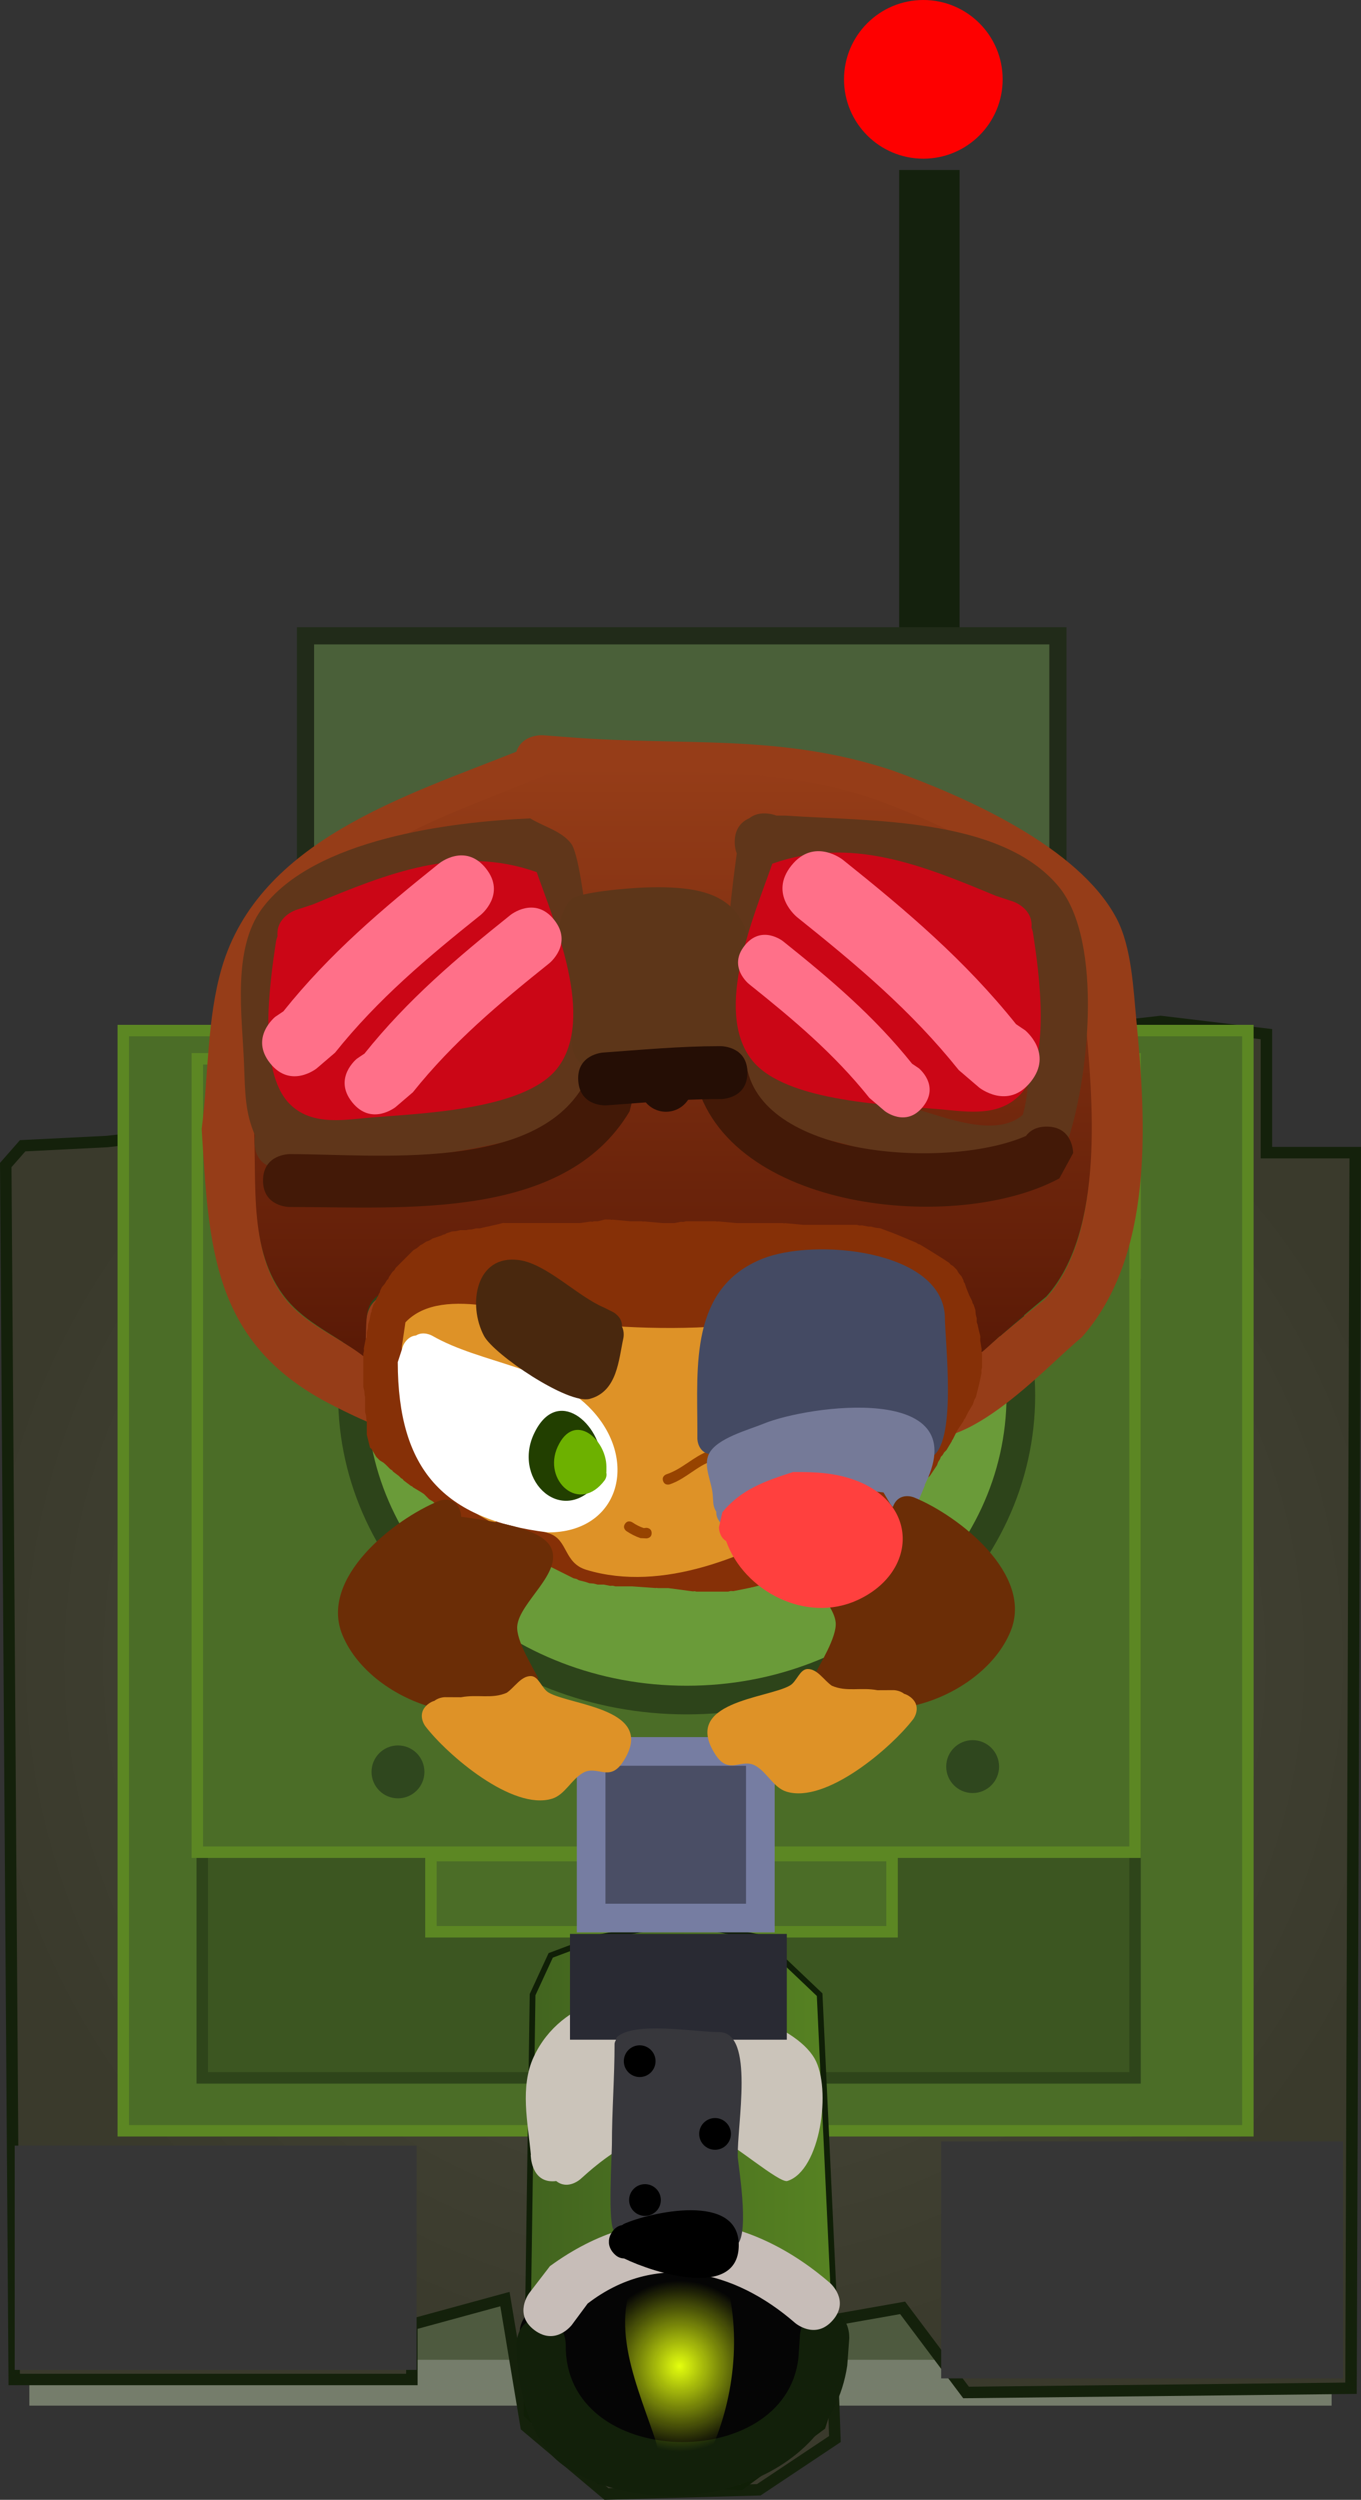 <svg version="1.1" xmlns="http://www.w3.org/2000/svg" xmlns:xlink="http://www.w3.org/1999/xlink" width="118.803" height="218.155" viewBox="0,0,118.803,218.155"><rect x="0" y="0" width="118.803" height="218.155" fill="#333333" stroke="none"/><defs><radialGradient cx="242.031" cy="216.136" r="64.255" gradientUnits="userSpaceOnUse" id="color-1"><stop offset="0" stop-color="#4d4d3f"/><stop offset="1" stop-color="#3a3a2c"/></radialGradient><linearGradient x1="226.56" y1="263.5" x2="253.992" y2="263.5" gradientUnits="userSpaceOnUse" id="color-2"><stop offset="0" stop-color="#42641f"/><stop offset="1" stop-color="#578322"/></linearGradient><linearGradient x1="239.314" y1="138.065" x2="239.314" y2="191.495" gradientUnits="userSpaceOnUse" id="color-3"><stop offset="0" stop-color="#963d18"/><stop offset="1" stop-color="#571805"/></linearGradient><radialGradient cx="239.92" cy="277.581" r="7.459" gradientUnits="userSpaceOnUse" id="color-4"><stop offset="0" stop-color="#e4ff0e"/><stop offset="1" stop-color="#e4ff0e" stop-opacity="0"/></radialGradient></defs><g transform="translate(-180.599,-71.097)"><g data-paper-data="{&quot;isPaintingLayer&quot;:true}" fill-rule="nonzero" stroke-linejoin="miter" stroke-miterlimit="10" stroke-dasharray="" stroke-dashoffset="0" style="mix-blend-mode: normal"><path d="M244.447,210.433c-0.632,-0.378 -0.632,-1.198 -0.632,-1.198l0.303,-1.327c1.666,-2.006 3.723,-2.713 6.168,-3.502c1.937,-0.014 3.734,0.056 5.571,0.769c5.43,2.107 5.215,8.014 0.079,10.395c-4.506,2.088 -9.942,-0.779 -11.489,-5.136z" fill="#ff403e" stroke="none" stroke-width="0.5" stroke-linecap="butt"/><path d="M235.746,254.665c0,-0.765 0.62,-1.385 1.385,-1.385c0.765,0 1.385,0.62 1.385,1.385c0,0.765 -0.62,1.385 -1.385,1.385c-0.765,0 -1.385,-0.62 -1.385,-1.385z" fill="#000000" stroke="none" stroke-width="0.5" stroke-linecap="butt"/><path d="M242.324,261.012c0,-0.765 0.62,-1.385 1.385,-1.385c0.765,0 1.385,0.62 1.385,1.385c0,0.765 -0.62,1.385 -1.385,1.385c-0.765,0 -1.385,-0.62 -1.385,-1.385z" fill="#000000" stroke="none" stroke-width="0.5" stroke-linecap="butt"/><path d="M236.207,266.782c0,-0.765 0.62,-1.385 1.385,-1.385c0.765,0 1.385,0.62 1.385,1.385c0,0.765 -0.62,1.385 -1.385,1.385c-0.765,0 -1.385,-0.62 -1.385,-1.385z" fill="#000000" stroke="none" stroke-width="0.5" stroke-linecap="butt"/><path d="M250.204,154.608c-0.426,4.476 -0.242,8.949 -0.087,13.455c0.049,1.441 -0.203,4.167 1.457,4.936c2.842,1.316 6.577,1.685 9.602,2.533c2.683,0.751 7.135,2.603 9.476,0.543c0.627,-2.263 0.516,-4.473 0.516,-6.814c-0.001,-2.741 1.027,-7.869 -0.938,-10.149c-4.022,-4.667 -14.278,-4.173 -20.026,-4.502zM249.149,149.967l0.857,0.002c7.08,0.51 18.676,0.067 23.761,6.174c4.001,4.804 2.592,17.226 0.686,22.549c-6.045,4.839 -12.377,1.884 -19.143,-0.011c-3.386,-0.948 -6.784,-0.965 -8.788,-4.442c-2.795,-4.851 -1.674,-14.908 -0.838,-20.971c-0.113,-0.272 -0.181,-0.6 -0.181,-0.996c0,-1.229 0.655,-1.804 1.267,-2.072c0.389,-0.31 0.946,-0.51 1.737,-0.397c0.242,0.035 0.456,0.091 0.643,0.165z" fill="#60361a" stroke="none" stroke-width="0.5" stroke-linecap="butt"/><path d="M246.61,172.398c0,2.308 -2.308,2.308 -2.308,2.308h-0.185c-0.896,-0.001 -1.79,0.023 -2.683,0.061c-0.412,0.63 -1.124,1.046 -1.933,1.046c-0.707,0 -1.339,-0.318 -1.763,-0.818c-1.142,0.085 -2.283,0.177 -3.427,0.258c0,0 -2.302,0.164 -2.467,-2.138c-0.164,-2.302 2.138,-2.467 2.138,-2.467c3.382,-0.242 6.743,-0.558 10.135,-0.56h0.185c0,0 2.308,0 2.308,2.308z" fill="#250e05" stroke="none" stroke-width="0.5" stroke-linecap="butt"/><path d="M259.087,128.665v-42.731h5.275v42.731z" fill="#14210d" stroke="none" stroke-width="0" stroke-linecap="butt"/><path d="M207.267,170.633v-44.05h65.679v44.05z" fill="#4a6039" stroke="#212b19" stroke-width="1.5" stroke-linecap="butt"/><path d="M185.162,279.032v-78.287h109.676v78.287z" fill="#4e5a3f" stroke="#757d6b" stroke-width="4" stroke-linecap="butt"/><path d="M182.577,171.084l7.386,-0.369l91.95,-10.477l9.232,1.108v10.34h7.755l-0.369,107.829l-33.604,0.369l-5.539,-7.386l-6.278,1.108l0.369,10.34l-6.647,4.431l-13.294,0.369l-7.016,-5.908l-1.846,-11.105l-8.124,2.216v4.801h-34.712l-0.739,-105.983z" fill="url(#color-1)" stroke="#14210b" stroke-width="1" stroke-linecap="round"/><path d="M191.36,257.046v-96.013h98.167v96.013z" fill="#4b6d27" stroke="#5c8723" stroke-width="1" stroke-linecap="butt"/><path d="M198.253,252.43v-69.24h81.426v69.24z" fill="#3c5621" stroke="#2e451a" stroke-width="1" stroke-linecap="butt"/><path d="M197.823,232.735v-69.24h81.857v69.24z" fill="#4b6d27" stroke="#5c8723" stroke-width="1" stroke-linecap="butt"/><path d="M218.217,239.679v-6.647h40.251v6.647z" fill="#4b6d27" stroke="#5c8723" stroke-width="1" stroke-linecap="butt"/><path d="M269.71,192.87c0,14.684 -13.061,26.588 -29.173,26.588c-16.112,0 -29.173,-11.904 -29.173,-26.588c0,-14.684 13.061,-26.588 29.173,-26.588c16.112,0 29.173,11.904 29.173,26.588z" fill="#6a9b39" stroke="#2d441a" stroke-width="2.5" stroke-linecap="butt"/><path d="M262.755,278.653v-20.68h35.081v20.68z" fill="#363636" stroke="none" stroke-width="0" stroke-linecap="butt"/><path d="M181.883,277.914v-19.572h35.082v19.572z" data-paper-data="{&quot;index&quot;:null}" fill="#363636" stroke="none" stroke-width="0" stroke-linecap="butt"/><path d="M228.67,241.739l4.22,-1.583l7.122,-1.319l6.858,1.319l5.275,5.012l1.319,28.223l0.528,4.484l-1.583,5.012l-7.122,5.275l-12.397,-0.528l-6.33,-5.803l0.528,-36.664z" fill="url(#color-2)" stroke="#101f07" stroke-width="0.5" stroke-linecap="round"/><path d="M229.152,261.432c-0.101,0.016 -0.209,0.024 -0.324,0.024c-1.901,0 -1.901,-2.308 -1.901,-2.308l0.012,-0.009c-0.255,-2.781 -0.979,-5.921 0.259,-8.564c2.417,-5.158 8.576,-6.127 12.852,-5.564c2.943,0.967 9.823,2.542 11.658,5.736c1.492,2.598 0.534,9.771 -2.382,10.682c-0.684,0.213 -4.835,-3.355 -6,-3.746c-4.801,-1.613 -8.293,0.147 -12.053,3.575c0,0 -1.093,0.995 -2.121,0.174z" fill="#cbc4ba" stroke="none" stroke-width="0.5" stroke-linecap="butt"/><path d="M226.345,275.788c-1.028,-1.485 0.343,-2.857 0.343,-2.857l0.687,-0.624c3.432,-2.275 6.606,-3.115 10.62,-3.901c1.569,-0.005 4.226,-0.087 5.807,0.187c7.432,1.291 11.775,7.645 6.215,14.052c-4.444,5.12 -13.754,5.525 -19.046,1.491c-2.622,-1.999 -3.347,-4.484 -4.469,-7.402c0,0 -0.159,-0.413 -0.157,-0.947z" fill="#050505" stroke="none" stroke-width="0.5" stroke-linecap="butt"/><path d="M252.747,272.722c2.148,0.177 1.982,2.478 1.982,2.478l-0.172,2.332c-1.62,10.959 -16.355,14.175 -24.543,8.872c-3.254,-2.108 -4.296,-7.039 -4.338,-10.709c0,0 0,-2.308 2.154,-2.308c2.154,0 2.154,2.308 2.154,2.308c-0.177,10.967 19.171,11.321 20.308,1.184l0.141,-2.033c0,0 0.165,-2.301 2.313,-2.124z" fill="#12200a" stroke="none" stroke-width="0.5" stroke-linecap="butt"/><path d="M227.258,274.447c-1.862,-1.385 -0.466,-3.231 -0.466,-3.231l1.812,-2.357c8.095,-5.917 17.006,-4.966 24.458,1.478c0,0 1.752,1.52 0.219,3.257c-1.533,1.737 -3.284,0.217 -3.284,0.217c-5.284,-4.602 -12.126,-6.279 -18.101,-1.688l-1.38,1.863c0,0 -1.396,1.846 -3.258,0.462z" fill="#c7bdb8" stroke="none" stroke-width="0.5" stroke-linecap="butt"/><path d="M213.031,225.726c0,-1.275 1.033,-2.308 2.308,-2.308c1.275,0 2.308,1.033 2.308,2.308c0,1.275 -1.033,2.308 -2.308,2.308c-1.275,0 -2.308,-1.033 -2.308,-2.308z" fill="#2f471e" stroke="none" stroke-width="0.5" stroke-linecap="butt"/><path d="M263.194,225.264c0,-1.275 1.033,-2.308 2.308,-2.308c1.275,0 2.308,1.033 2.308,2.308c0,1.275 -1.033,2.308 -2.308,2.308c-1.275,0 -2.308,-1.033 -2.308,-2.308z" fill="#2f471e" stroke="none" stroke-width="0.5" stroke-linecap="butt"/><path d="M229.402,139.997c-0.346,0.296 -0.676,0.434 -0.676,0.434c-8.784,3.654 -18.25,5.851 -23.644,14.74c-2.324,3.83 -1.67,10.27 -2.264,14.594c0.372,5.221 -0.648,11.28 3.245,15.322c1.72,1.785 4.41,2.931 6.354,4.388c-0.004,-0.147 -0.003,-0.282 0.004,-0.399c0.212,-3.663 -0.375,-4.766 4.217,-5.796c3.954,-0.887 11.293,0.718 15.447,0.718c6.245,0.004 12.202,-0.8 18.407,-1.464c2.305,-0.247 5.614,-1.403 7.897,-1.119c4.353,0.542 4.531,1.057 5.171,5.29c0.001,0.006 0.036,3.112 -0.369,4.722c1.145,-0.959 3.105,-2.35 3.21,-2.441c1.799,-1.553 3.596,-3.064 5.458,-4.543c5.174,-5.599 4.027,-16.755 3.349,-23.762c-0.207,-2.138 -0.217,-5.319 -1.225,-7.279c-2.616,-5.088 -11.979,-8.93 -16.987,-10.705c-9.305,-3.103 -17.384,-1.922 -26.935,-2.65zM225.673,136.693c0.534,-1.571 2.342,-1.432 2.342,-1.432l2.4,0.185c9.94,0.772 18.369,-0.349 28.087,2.889c6.29,2.261 16.279,6.639 19.571,12.929c1.318,2.517 1.46,6.19 1.729,8.969c0.864,8.924 1.517,20.46 -4.775,27.568c-3.101,2.496 -11.055,11.536 -15.652,8.004c-3.14,-2.413 1.343,-7.686 -0.317,-9.91c-0.177,-0.237 -5.045,0.824 -5.228,0.85c-7.241,1.032 -14.446,1.866 -21.746,1.87c-3.284,0 -6.588,0.126 -9.868,-0.001c-0.939,-0.036 -1.883,-0.062 -2.812,-0.204c-0.91,-0.139 -2.554,-1.427 -2.713,-0.52c-0.381,2.175 2.033,6.367 -1.116,8.052c-0.793,0.424 -5.152,-1.789 -6.348,-2.419c-10.157,-5.35 -10.384,-13.737 -11.024,-23.909c0.592,-4.559 0.455,-9.592 1.746,-14.026c3.256,-11.182 16.162,-15.053 25.722,-18.894z" fill="#963d18" stroke="none" stroke-width="0.5" stroke-linecap="butt"/><path d="M230.03,138.117c9.551,0.754 17.717,-0.455 27.023,2.759c5.008,1.839 14.402,5.863 17.018,11.132c1.008,2.03 1.023,5.344 1.23,7.558c0.678,7.257 1.814,18.874 -3.36,24.673c-1.862,1.532 -3.669,3.112 -5.468,4.721c-0.105,0.094 -2.072,1.543 -3.217,2.536c0.405,-1.668 0.237,-5.017 0.236,-5.023c-0.64,-4.385 -0.677,-4.795 -5.03,-5.356c-2.283,-0.295 -5.612,0.922 -7.917,1.178c-6.205,0.688 -12.247,1.53 -18.492,1.526c-4.153,0 -11.532,-1.693 -15.486,-0.774c-4.592,1.067 -3.863,2.088 -4.075,5.882c-0.007,0.121 -0.147,0.387 -0.143,0.539c-1.944,-1.509 -4.645,-2.711 -6.364,-4.56c-3.893,-4.187 -2.885,-10.5 -3.257,-15.908c0.594,-4.479 -0.056,-11.188 2.268,-15.155c5.393,-9.208 14.912,-11.543 23.696,-15.328c0,0 0.332,-0.143 0.678,-0.451z" data-paper-data="{&quot;noHover&quot;:false,&quot;origItem&quot;:[&quot;Path&quot;,{&quot;applyMatrix&quot;:true,&quot;segments&quot;:[[[217.92027,486.23867],[0,0],[-0.37482,0.32116]],[[217.18817,486.7087],[0,0],[-9.51461,3.95751]],[[191.57761,502.67511],[5.84178,-9.62911],[-2.51682,4.14852]],[[189.12527,518.48347],[0.64297,-4.68443],[0.40256,5.65522]],[[192.64026,535.08032],[-4.2172,-4.37814],[1.86268,1.93376]],[[199.52264,539.83333],[-2.10525,-1.57775],[-0.00471,-0.15927]],[[199.52664,539.40101],[-0.00732,0.12642],[0.22965,-3.9674]],[[204.0948,533.12313],[-4.97411,1.11557],[4.2828,-0.96053]],[[220.82664,533.90101],[-4.49899,0],[6.76464,0.00396]],[[240.76546,532.31469],[-6.72156,0.71983],[2.49634,-0.26734]],[[249.3193,531.10273],[-2.47306,-0.30808],[4.71548,0.58744]],[[254.921,536.83323],[-0.69354,-4.58532],[0.00096,0.00635]],[[254.52124,541.94784],[0.43898,-1.74415],[1.24058,-1.03861]],[[257.99843,539.30392],[-0.11396,0.09835],[1.94904,-1.68197]],[[263.91094,534.38266],[-2.01726,1.60216],[5.60477,-6.06446]],[[267.53851,508.64434],[0.73441,7.58917],[-0.22406,-2.31536]],[[266.21148,500.75992],[1.09151,2.1228],[-2.83356,-5.5108]],[[247.81088,489.16417],[5.425,1.9229],[-10.07946,-3.36159]],[[218.63489,486.29364],[10.3456,0.78873],[0,0]]],&quot;closed&quot;:true}]}" fill="url(#color-3)" stroke="none" stroke-width="0.5" stroke-linecap="butt"/><path d="M207.024,168.342c5.056,-0.397 10.3,-0.97 15.239,-1.848c1.202,-0.214 4.718,-0.555 5.586,-1.712c1.785,-2.381 -0.244,-10.316 -0.634,-13.046c-0.219,-1.53 0.146,-4.043 -1.377,-4.725c-5.228,0.666 -15.139,1.574 -18.683,6.157c-1.81,2.34 -0.75,7.805 -0.645,10.525c0.079,2.063 -0.186,3.167 0.513,4.65zM202.869,170.199c-0.885,-2.039 -0.869,-3.682 -0.971,-6.329c-0.158,-4.099 -1.053,-9.931 1.57,-13.478c4.512,-6.102 16.5,-7.575 23.415,-7.876c1.19,0.733 2.723,1.088 3.571,2.199c0.632,0.828 1.144,5.071 1.33,6.369c0.622,4.355 2.609,12.666 -0.265,16.497c-1.24,1.654 -3.826,2.373 -5.685,2.865c-5.932,1.571 -12.675,2.087 -18.886,2.534c-0.451,0.177 -0.91,0.159 -1.267,0.091c-0.13,0.009 -0.26,0.019 -0.39,0.028c0,0 -2.302,0.164 -2.467,-2.138c-0.02,-0.286 -0.003,-0.539 0.044,-0.763z" fill="#60361a" stroke="none" stroke-width="0.5" stroke-linecap="butt"/><path d="M249.435,146.914c-0.426,4.476 -0.242,8.949 -0.087,13.455c0.049,1.441 -0.203,4.167 1.457,4.936c2.842,1.316 6.577,1.685 9.602,2.533c2.683,0.751 7.135,2.603 9.476,0.543c0.627,-2.263 0.516,-4.473 0.516,-6.814c-0.001,-2.741 1.027,-7.869 -0.938,-10.149c-4.022,-4.667 -14.278,-4.173 -20.026,-4.502zM248.379,142.274l0.857,0.002c7.08,0.51 18.676,0.067 23.761,6.174c4.001,4.804 2.592,17.226 0.686,22.549c-6.045,4.839 -12.377,1.884 -19.143,-0.011c-3.386,-0.948 -6.784,-0.965 -8.788,-4.442c-2.795,-4.851 -1.674,-14.908 -0.838,-20.971c-0.113,-0.272 -0.181,-0.6 -0.181,-0.996c0,-1.229 0.655,-1.804 1.267,-2.072c0.389,-0.31 0.946,-0.51 1.737,-0.397c0.242,0.035 0.456,0.091 0.643,0.165z" fill="#60361a" stroke="none" stroke-width="0.5" stroke-linecap="butt"/><path d="M234.384,162.81c2.263,0.453 1.811,2.716 1.811,2.716l-0.639,2.557c-5.714,9.587 -19.853,8.346 -29.69,8.346c0,0 -2.308,0 -2.308,-2.308c0,-2.308 2.308,-2.308 2.308,-2.308c7.589,0 21.365,1.598 25.702,-6.056l0.1,-1.136c0,0 0.453,-2.263 2.716,-1.811z" fill="#431907" stroke="none" stroke-width="0.5" stroke-linecap="butt"/><path d="M270.156,170.228c0.332,-0.444 0.886,-0.815 1.812,-0.815c2.308,0 2.308,2.308 2.308,2.308l-1.203,2.211c-9.026,4.87 -29.076,2.847 -31.796,-8.744c0,0 -0.484,-2.257 1.773,-2.74c2.257,-0.484 2.74,1.773 2.74,1.773c1.479,8.044 17.841,8.894 24.366,6.007z" fill="#431907" stroke="none" stroke-width="0.5" stroke-linecap="butt"/><path d="M234.907,163.135c-0.264,0.619 -0.837,1.292 -2.083,1.292c-2.308,0 -2.308,-2.308 -2.308,-2.308l0.007,-0.746c-0.221,-2.982 -2.501,-9.267 -0.069,-11.78c0.627,-0.648 5.097,-0.997 6.344,-1.044c6.925,-0.257 9.619,1.419 9.592,8.612c-0.006,1.531 0.619,3.3 -0.207,4.589c-1.951,3.046 -8.327,1.401 -11.275,1.383z" fill="#5d3619" stroke="none" stroke-width="0.5" stroke-linecap="butt"/><path d="M245.841,164.704c0,2.308 -2.308,2.308 -2.308,2.308h-0.185c-0.896,-0.001 -1.79,0.023 -2.683,0.061c-0.412,0.63 -1.124,1.046 -1.933,1.046c-0.707,0 -1.339,-0.318 -1.763,-0.818c-1.142,0.085 -2.283,0.177 -3.427,0.258c0,0 -2.302,0.164 -2.467,-2.138c-0.164,-2.302 2.138,-2.467 2.138,-2.467c3.382,-0.242 6.743,-0.558 10.135,-0.56h0.185c0,0 2.308,-0 2.308,2.308z" fill="#250e05" stroke="none" stroke-width="0.5" stroke-linecap="butt"/><path d="M204.825,152.792c-0.157,-1.694 1.599,-2.279 1.599,-2.279l1.504,-0.495c6.485,-2.697 12.689,-5.232 19.521,-2.811c1.502,4.315 5.192,12.751 1.803,17.11c-2.931,3.771 -12.407,3.944 -16.693,4.344c-2.195,0.205 -4.855,0.618 -6.686,-1.237c-2.834,-2.871 -1.716,-10.631 -1.184,-14.15c0,0 0.032,-0.205 0.137,-0.483z" fill="#cb0616" stroke="none" stroke-width="0.5" stroke-linecap="butt"/><path d="M204.18,163.887c-1.804,-2.255 0.451,-4.059 0.451,-4.059l0.704,-0.473c4.02,-5.025 8.602,-8.912 13.619,-12.926c0,0 2.255,-1.804 4.059,0.451c1.804,2.255 -0.451,4.059 -0.451,4.059c-4.685,3.748 -8.968,7.338 -12.717,12.024l-1.606,1.375c0,0 -2.255,1.804 -4.059,-0.451z" fill="#ff7089" stroke="none" stroke-width="0.5" stroke-linecap="butt"/><path d="M211.336,167.283c-1.689,-2.111 0.422,-3.8 0.422,-3.8l0.659,-0.443c3.763,-4.704 8.052,-8.343 12.749,-12.1c0,0 2.111,-1.689 3.8,0.422c1.689,2.111 -0.422,3.8 -0.422,3.8c-4.386,3.509 -8.395,6.869 -11.905,11.256l-1.504,1.287c0,0 -2.111,1.689 -3.8,-0.422z" fill="#ff7089" stroke="none" stroke-width="0.5" stroke-linecap="butt"/><path d="M270.776,152.536c0.532,3.519 1.65,11.279 -1.184,14.15c-1.831,1.855 -4.492,1.442 -6.686,1.237c-4.286,-0.4 -13.762,-0.573 -16.693,-4.344c-3.389,-4.36 0.301,-12.795 1.803,-17.11c6.832,-2.421 13.036,0.113 19.521,2.811l1.504,0.495c0,0 1.755,0.585 1.599,2.279c0.106,0.278 0.137,0.483 0.137,0.483z" data-paper-data="{&quot;index&quot;:null}" fill="#cb0616" stroke="none" stroke-width="0.5" stroke-linecap="butt"/><path d="M266.07,166.005l-1.782,-1.526c-4.159,-5.199 -8.912,-9.182 -14.11,-13.341c0,0 -2.502,-2.002 -0.5,-4.503c2.002,-2.502 4.503,-0.5 4.503,-0.5c5.567,4.454 10.65,8.766 15.111,14.342l0.781,0.525c0,0 2.502,2.002 0.5,4.503c-2.002,2.502 -4.503,0.5 -4.503,0.5z" data-paper-data="{&quot;index&quot;:null}" fill="#ff7089" stroke="none" stroke-width="0.5" stroke-linecap="butt"/><path d="M257.815,168.045l-1.328,-1.137c-3.099,-3.874 -6.639,-6.841 -10.512,-9.939c0,0 -1.864,-1.491 -0.373,-3.355c1.491,-1.864 3.355,-0.373 3.355,-0.373c4.147,3.318 7.935,6.531 11.258,10.685l0.582,0.391c0,0 1.864,1.491 0.373,3.355c-1.491,1.864 -3.355,0.373 -3.355,0.373z" data-paper-data="{&quot;index&quot;:null}" fill="#ff7089" stroke="none" stroke-width="0.5" stroke-linecap="butt"/><path d="M212.619,195.129l-0.035,-0.106l-0.028,-0.37l-0.09,-0.36v-1.318l-0.035,-0.106l-0.028,-0.37l-0.09,-0.36v-2.923l0.056,-0.223l-0.011,-0.23l0.154,-0.769l0.109,-0.23v-0.394l0.09,-0.36l0.028,-0.37l0.108,-0.325l0.126,-0.628l0.062,-0.132l0.011,-0.145l0.154,-0.462l0.166,-0.26l0.104,-0.29l0.136,-0.204l0.056,-0.168l0.089,-0.14l0.011,-0.048l-0,-0.002l0.001,-0.002l0.025,-0.11l0.154,-0.308l0.241,-0.282l0.191,-0.318l0.111,-0.111l0.013,-0.015l0.049,-0.137l0.308,-0.462l0.17,-0.155l0.118,-0.197l1.539,-1.539l0.318,-0.191l0.282,-0.241l0.179,-0.09l0.342,-0.228l0.29,-0.104l0.26,-0.166l0.768,-0.256l0.161,-0.081l0.162,-0.036l0.14,-0.089l0.462,-0.154l0.37,-0.028l0.36,-0.09h0.549l0.106,-0.035l0.37,-0.028l0.36,-0.09h0.331l0.34,-0.085h0.056l0.051,-0.024l0.466,-0.093l0.031,-0.016l0.518,-0.115l0.514,-0.129h0.064l0.065,-0.014l0.022,0.014h6.609l0.915,-0.131l0.165,0.017l0.161,-0.04h0.295l0.114,-0.025l0.514,-0.129h0.064l0.065,-0.014l0.022,0.014h0.311l0.104,0.026l0.105,-0.016l1.588,0.144h0.972l0.104,0.026l0.105,-0.016l1.588,0.144h1.052l0.545,-0.109l0.23,0.011l0.223,-0.056h2.616l0.104,0.026l0.105,-0.016l1.588,0.144h4.05l0.104,0.026l0.105,-0.016l1.588,0.144h4.665l0.223,0.056l0.23,-0.011l0.545,0.109h0.233l0.4,0.1l0.41,0.047l1.231,0.462l0.035,0.024l0.042,0.006l1.846,0.769l0.137,0.102l0.163,0.05l0.769,0.462l0.015,0.015l0.021,0.007l1.231,0.769l0.024,0.025l0.033,0.012l0.462,0.308l0.155,0.17l0.197,0.118l0.308,0.308l0.191,0.318l0.241,0.282l0.154,0.308l0.025,0.11l0.001,0.002l-0,0.002l0.011,0.048l0.089,0.14l0.132,0.397l0.247,0.617l0.265,0.53l0.036,0.162l0.089,0.14l0.154,0.462l0.028,0.37l0.09,0.36v0.331l0.012,0.049l0.007,0.004l0.016,0.064l0.029,0.058l0.115,0.518l0.129,0.514v0.064l0.014,0.065l-0.014,0.022v0.274l0.122,0.735l-0.015,0.192l0.047,0.187v1.231l-0.056,0.223l0.011,0.23l-0.154,0.769l-0.024,0.051v0.056l-0.308,1.231l-0.161,0.301l-0.099,0.327l-0.416,0.693l-0.268,0.536l-0.095,0.111l-0.049,0.137l-0.536,0.804l-0.397,0.795l-0.059,0.069l-0.026,0.087l-0.462,0.769l-0.201,0.201l-0.146,0.244l-0.153,0.153l-0.059,0.176l-0.166,0.26l-0.104,0.29l-0.615,0.923l-0.335,0.305l-0.305,0.335l-0.604,0.402l-0.075,0.082l-0.389,0.453l-0.035,0.002l-0.708,0.472l-0.762,0.762l-0.318,0.191l-0.186,0.16l-1.306,1.306l-0.001,0.005l-0.014,0.01l-0.175,0.175l-0.398,0.239l-0.377,0.272l-0.23,0.092l-0.015,0.009l-0.004,-0.001l-0.202,0.081l-0.502,0.402l-0.093,0.043l-0.069,0.076l-0.378,0.252l-0.691,0.553l-0.093,0.043l-0.069,0.076l-0.462,0.308l-0.137,0.049l-0.111,0.095l-0.308,0.154l-0.162,0.036l-0.14,0.089l-0.768,0.256l-1.084,0.542l-0.096,0.021l-0.079,0.057l-1.45,0.58l-0.222,0.111l-0.162,0.036l-0.14,0.089l-0.462,0.154l-0.09,0.007l-0.08,0.043l-1.231,0.308h-0.056l-0.051,0.024l-1.539,0.308l-0.23,-0.011l-0.223,0.056h-2.77l-0.151,-0.038l-0.154,0.017l-2.156,-0.287h-0.924l-0.082,-0.02l-0.083,0.015l-2.072,-0.148h-1.456l-0.223,-0.056l-0.23,0.011l-0.545,-0.109h-0.541l-0.36,-0.09l-0.37,-0.028l-0.378,-0.126l-0.529,-0.132l-0.224,-0.12l-0.248,-0.055l-2.376,-1.188l-0.68,-0.272l-0.036,-0.026l-0.044,-0.008l-1.385,-0.615l-0.13,-0.101l-0.156,-0.051l-1.138,-0.711l-3.201,-1.601l-0.431,-0.172l-0.004,0.001l-0.015,-0.009l-0.23,-0.092l-0.377,-0.272l-0.398,-0.239l-0.175,-0.175l-0.014,-0.01l-0.001,-0.005l-0.002,-0.002l-0.318,-0.238l-0.122,-0.061l-0.282,-0.241l-0.318,-0.191l-0.265,-0.265l-0.186,-0.16l-0.318,-0.191l-0.454,-0.454l-0.226,-0.15l-0.722,-0.433l-0.086,-0.086l-0.112,-0.047l-0.615,-0.462l-0.105,-0.129l-0.142,-0.085l-0.192,-0.192l-0.484,-0.363l-0.105,-0.129l-0.142,-0.085l-0.419,-0.419l-0.186,-0.16l-0.318,-0.191l-0.308,-0.308l-0.435,-0.725l-0.106,-0.061l-0.05,-0.2l-0.021,-0.034l0.006,-0.023l-0.224,-0.897z" fill="#863007" stroke="none" stroke-width="0.5" stroke-linecap="butt"/><path d="M258.107,200.624c-2.303,0.988 -4.518,2.152 -6.832,3.139c-5.362,3.044 -12.775,6.356 -19.487,4.331c-2.001,-0.604 -1.588,-2.615 -3.237,-3.173c-2.273,-0.769 -3.28,-0.525 -4.562,-1.241l-0.237,0.415l-1.269,-0.725c-0.43,-0.235 -0.721,-0.691 -0.721,-1.216c0,-0.765 0.62,-1.385 1.385,-1.385h1.477v0.068l0.169,-0.058c1.538,0.384 2.965,0.372 4.507,0.75c3.593,0.45 5.479,-4.875 2.355,-6.688c-3.947,-2.291 -10.325,-3.546 -14.753,-4.638c0,0 -0.375,-0.094 -0.679,-0.38c-0.555,-0.396 -0.555,-1.148 -0.555,-1.148l0.321,-2.179c3.304,-3.482 10.832,-0.338 15.236,0.063c4.922,0.553 11.238,0.645 16.093,-0.177c3.092,-0.523 7.61,-2.481 10.66,-2.229c6.565,0.543 0.752,5.774 -1.834,6.921c-3.369,1.126 -7.56,1.476 -10.611,3.359c-1.178,0.727 -1.969,3.81 -0.559,4.73c2.472,1.613 7.26,0.081 11.159,-0.695c0.239,-0.107 0.479,-0.212 0.72,-0.315l0.206,-0.118l-0.091,-0.363l1.447,-0.362c0.117,-0.032 0.239,-0.049 0.366,-0.049c0.765,0 1.385,0.62 1.385,1.385c0,0.524 -0.291,0.981 -0.721,1.216l-1.269,0.725l-0.017,-0.03z" fill="#de9227" stroke="none" stroke-width="0.5" stroke-linecap="butt"/><path d="M260.791,186.164c0.793,0.064 1.123,0.889 1.123,0.889l0.468,1.437c-0.016,9.361 -3.967,13.733 -13.116,14.861c-6.174,0 -7.944,-6.184 -3.871,-10.633c3.528,-3.853 9.685,-4.059 13.991,-6.538c0,0 0.75,-0.429 1.404,-0.016z" fill="#ffffff" stroke="none" stroke-width="0.5" stroke-linecap="butt"/><path d="M244.87,198.861c-0.013,-0.087 -0.013,-0.144 -0.013,-0.144v-0.573c0.021,-3.336 3.92,-6.79 5.927,-2.433c1.878,4.076 -2.62,8.257 -5.727,4.06c0,0 -0.31,-0.435 -0.187,-0.91z" fill="#223f00" stroke="none" stroke-width="0.5" stroke-linecap="butt"/><path d="M244.862,199.056c-0.009,-0.063 -0.009,-0.103 -0.009,-0.103v-0.411c0.015,-2.394 2.814,-4.874 4.254,-1.746c1.348,2.926 -1.881,5.927 -4.111,2.914c0,0 -0.223,-0.312 -0.134,-0.653z" fill="#6db100" stroke="none" stroke-width="0.5" stroke-linecap="butt"/><path d="M244.653,187.234c-0.06,-0.85 0.79,-1.275 0.79,-1.275l0.812,-0.404c2.296,-0.979 4.992,-3.807 7.391,-4.128c3.768,-0.504 4.493,3.896 3.046,6.621c-0.859,1.619 -7.338,6.004 -9.231,5.494c-2.419,-0.651 -2.515,-3.41 -2.936,-5.306c0,0 -0.118,-0.532 0.127,-1.003z" fill="#49280e" stroke="none" stroke-width="0.5" stroke-linecap="butt"/><path d="M218.316,187.658c4.306,2.479 10.463,2.685 13.991,6.538c4.073,4.449 2.303,10.633 -3.871,10.633c-9.149,-1.128 -13.1,-5.5 -13.116,-14.861l0.468,-1.437c0,0 0.33,-0.825 1.123,-0.889c0.654,-0.412 1.404,0.016 1.404,0.016z" data-paper-data="{&quot;index&quot;:null}" fill="#ffffff" stroke="none" stroke-width="0.5" stroke-linecap="butt"/><path d="M232.917,200.324c-3.107,4.197 -7.604,0.016 -5.727,-4.06c2.007,-4.357 5.906,-0.903 5.927,2.433v0.573c0,0 0,0.057 -0.013,0.144c0.123,0.475 -0.187,0.91 -0.187,0.91z" data-paper-data="{&quot;index&quot;:null}" fill="#223f00" stroke="none" stroke-width="0.5" stroke-linecap="butt"/><path d="M233.391,200.263c-2.23,3.012 -5.459,0.012 -4.111,-2.914c1.441,-3.128 4.239,-0.648 4.254,1.746v0.411c0,0 0,0.041 -0.009,0.103c0.089,0.341 -0.134,0.653 -0.134,0.653z" data-paper-data="{&quot;index&quot;:null}" fill="#6db100" stroke="none" stroke-width="0.5" stroke-linecap="butt"/><path d="M235.016,187.868c-0.421,1.896 -0.518,4.655 -2.936,5.306c-1.892,0.51 -8.371,-3.875 -9.231,-5.494c-1.446,-2.724 -0.722,-7.125 3.046,-6.621c2.399,0.321 5.095,3.148 7.391,4.128l0.812,0.404c0,0 0.85,0.425 0.79,1.275c0.246,0.471 0.127,1.003 0.127,1.003z" data-paper-data="{&quot;index&quot;:null}" fill="#49280e" stroke="none" stroke-width="0.5" stroke-linecap="butt"/><path d="M254.274,78.021c0,-3.824 3.1,-6.924 6.924,-6.924c3.824,0 6.924,3.1 6.924,6.924c0,3.824 -3.1,6.924 -6.924,6.924c-3.824,0 -6.924,-3.1 -6.924,-6.924z" fill="#fe0000" stroke="none" stroke-width="0.5" stroke-linecap="butt"/><path d="M243.003,197.381c0.413,0.206 0.206,0.619 0.206,0.619l-0.452,0.601c-1.267,0.386 -2.32,1.573 -3.693,2.031c0,0 -0.438,0.146 -0.584,-0.292c-0.146,-0.438 0.292,-0.584 0.292,-0.584c1.408,-0.469 2.376,-1.566 3.693,-2.031l-0.082,-0.138c0,0 0.206,-0.413 0.619,-0.206z" fill="#974300" stroke="none" stroke-width="0.5" stroke-linecap="butt"/><path d="M237.481,204.888c0,0.462 -0.462,0.462 -0.462,0.462l-0.515,-0.024c-0.43,-0.146 -0.839,-0.358 -1.218,-0.608c0,0 -0.384,-0.256 -0.128,-0.64c0.256,-0.384 0.64,-0.128 0.64,-0.128c0.308,0.208 0.644,0.385 0.998,0.5l0.223,-0.024c0,0 0.462,0 0.462,0.462z" fill="#974300" stroke="none" stroke-width="0.5" stroke-linecap="butt"/><g stroke-linecap="butt"><path d="M232.2,238.481v-14.54h14.771v14.54z" fill="#4a4e65" stroke="#767da2" stroke-width="2.5"/><path d="M230.354,249.098v-9.232h18.926v9.232z" fill="#292a33" stroke="none" stroke-width="0"/><path d="M234.343,249.175l0.078,-0.277c1.506,-1.438 6.841,-0.459 8.941,-0.465c3.167,0 1.545,8.159 1.638,10.937c0.118,1.173 1.131,7.398 -0.295,7.752c-0.734,0.182 -5.004,-2.514 -6.236,-2.766c-1.129,-0.003 -3.56,1.705 -4.221,1.443c-0.631,-0.251 -0.234,-6.699 -0.234,-7.556c0,-2.936 0.231,-5.822 0.231,-8.77c0,0 0,-0.164 0.098,-0.296z" fill="#37373c" stroke="none" stroke-width="0.5"/><path d="M235.053,250.972c0,-0.765 0.62,-1.385 1.385,-1.385c0.765,0 1.385,0.62 1.385,1.385c0,0.765 -0.62,1.385 -1.385,1.385c-0.765,0 -1.385,-0.62 -1.385,-1.385z" fill="#000000" stroke="none" stroke-width="0.5"/><path d="M241.631,257.319c0,-0.765 0.62,-1.385 1.385,-1.385c0.765,0 1.385,0.62 1.385,1.385c0,0.765 -0.62,1.385 -1.385,1.385c-0.765,0 -1.385,-0.62 -1.385,-1.385z" fill="#000000" stroke="none" stroke-width="0.5"/><path d="M235.515,263.089c0,-0.765 0.62,-1.385 1.385,-1.385c0.765,0 1.385,0.62 1.385,1.385c0,0.765 -0.62,1.385 -1.385,1.385c-0.765,0 -1.385,-0.62 -1.385,-1.385z" fill="#000000" stroke="none" stroke-width="0.5"/><path d="M234.908,265.278l0.149,-0.104c2.18,-0.981 10.198,-2.872 10.027,1.995c-0.16,4.538 -7.341,2.317 -10.006,1.019c-0.326,-0.006 -0.693,-0.144 -1.017,-0.576c-0.244,-0.326 -0.321,-0.627 -0.308,-0.891c-0.007,-0.236 0.059,-0.504 0.247,-0.799c0.272,-0.427 0.6,-0.599 0.908,-0.644z" fill="#000000" stroke="none" stroke-width="0.5"/></g><path d="M244.138,197.172c-0.143,0.39 -0.481,0.851 -1.28,0.851c-1.385,0 -1.385,-1.385 -1.385,-1.385v-0.739c0,-5.548 -0.662,-12.395 5.655,-14.943c4.593,-1.853 15.645,-0.783 15.947,4.972c0,2.259 1.138,11.292 -1.26,12.372c-0.475,0.214 -6.443,-2.672 -7.403,-2.888c-3.812,-0.855 -6.807,0.03 -10.197,1.725c0,0 -0.028,0.014 -0.078,0.034z" fill="#444a63" stroke="none" stroke-width="0.5" stroke-linecap="butt"/><path d="M243.126,203.025c-0.234,-0.352 -0.261,-0.743 -0.261,-0.743l-0.048,-0.691c-0.08,-1.207 -0.863,-2.527 -0.333,-3.614c0.667,-1.368 3.458,-2.098 4.778,-2.64c3.888,-1.598 18.355,-3.586 14.15,5.154c-0.03,0.062 -0.061,0.123 -0.094,0.184l0.029,0.012l-0.583,1.402c-0.189,0.483 -0.642,0.839 -1.194,0.878c-0.551,0.038 -1.05,-0.251 -1.304,-0.703l-0.545,-0.923c-5.066,-0.68 -8.154,-0.395 -12.334,2.846c0,0 -1.096,0.847 -1.942,-0.249c-0.257,-0.333 -0.335,-0.642 -0.319,-0.912z" fill="#757a98" stroke="none" stroke-width="0.5" stroke-linecap="butt"/><path d="M220.85,203.459c2.661,0.378 7.024,0.96 7.851,2.702c1.039,2.189 -2.746,4.746 -2.951,6.823c-0.126,1.278 1.399,3.665 1.847,4.601c-3.728,5.753 -14.548,2.418 -17.111,-3.814c-2.038,-4.958 4.498,-10.09 8.443,-11.698c0,0 1.286,-0.514 1.8,0.771c0.092,0.229 0.126,0.434 0.121,0.615z" fill="#6b2d06" stroke="none" stroke-width="0.5" stroke-linecap="butt"/><path d="M258.566,202.537c0.514,-1.286 1.8,-0.771 1.8,-0.771c3.946,1.608 10.482,6.74 8.443,11.698c-2.562,6.232 -13.382,9.567 -17.111,3.814c0.448,-0.936 1.974,-3.323 1.847,-4.601c-0.205,-2.078 -3.991,-4.634 -2.951,-6.823c0.827,-1.742 5.19,-2.324 7.851,-2.702c-0.005,-0.182 0.029,-0.386 0.121,-0.615z" data-paper-data="{&quot;index&quot;:null}" fill="#6b2d06" stroke="none" stroke-width="0.5" stroke-linecap="butt"/><path d="M243.986,205.586c-0.632,-0.378 -0.632,-1.198 -0.632,-1.198l0.303,-1.327c1.666,-2.006 3.723,-2.713 6.168,-3.502c1.937,-0.014 3.734,0.056 5.571,0.769c5.43,2.107 5.215,8.014 0.079,10.395c-4.506,2.088 -9.942,-0.779 -11.489,-5.136z" fill="#ff403e" stroke="none" stroke-width="0.5" stroke-linecap="butt"/><path d="M218.522,219.524c0.403,-0.318 0.921,-0.318 0.921,-0.318l1.402,0.007c1.477,-0.277 2.683,0.175 3.99,-0.393c0.697,-0.485 1.242,-1.453 2.091,-1.456c0.709,-0.003 0.95,1.086 1.563,1.441c1.979,1.143 9.538,1.395 6.487,6.05c-1.19,1.816 -2.243,0.239 -3.495,0.958c-1.01,0.581 -1.566,1.898 -2.677,2.247c-3.463,1.087 -9.184,-3.836 -11.085,-6.33c0,0 -0.831,-1.108 0.277,-1.939c0.183,-0.138 0.359,-0.222 0.525,-0.267z" fill="#de9227" stroke="none" stroke-width="0.5" stroke-linecap="butt"/><path d="M260.044,219.176c1.108,0.831 0.277,1.939 0.277,1.939c-1.902,2.494 -7.623,7.417 -11.085,6.33c-1.112,-0.349 -1.667,-1.666 -2.677,-2.247c-1.251,-0.72 -2.304,0.858 -3.495,-0.958c-3.05,-4.655 4.508,-4.907 6.487,-6.05c0.614,-0.354 0.855,-1.444 1.563,-1.441c0.849,0.004 1.394,0.971 2.091,1.456c1.307,0.568 2.513,0.116 3.99,0.394l1.402,-0.007c0,0 0.519,0 0.921,0.318c0.166,0.045 0.342,0.13 0.525,0.267z" data-paper-data="{&quot;index&quot;:null}" fill="#de9227" stroke="none" stroke-width="0.5" stroke-linecap="butt"/><path d="M237.477,267.53c0.276,-0.387 0.624,-0.513 0.624,-0.513l0.868,-0.259c1.967,0.015 2.929,0.464 4.597,2.028c1.795,4.968 1.31,10.91 -0.709,15.698c-0.501,1.188 -2.061,4.096 -3.099,3.911c-1.118,-0.2 -1.637,-3.474 -2.044,-4.658c-1.879,-5.462 -4.361,-10.846 -0.556,-15.915c0,0 0.123,-0.157 0.32,-0.292z" fill="url(#color-4)" stroke="none" stroke-width="0.5" stroke-linecap="butt"/></g></g></svg>